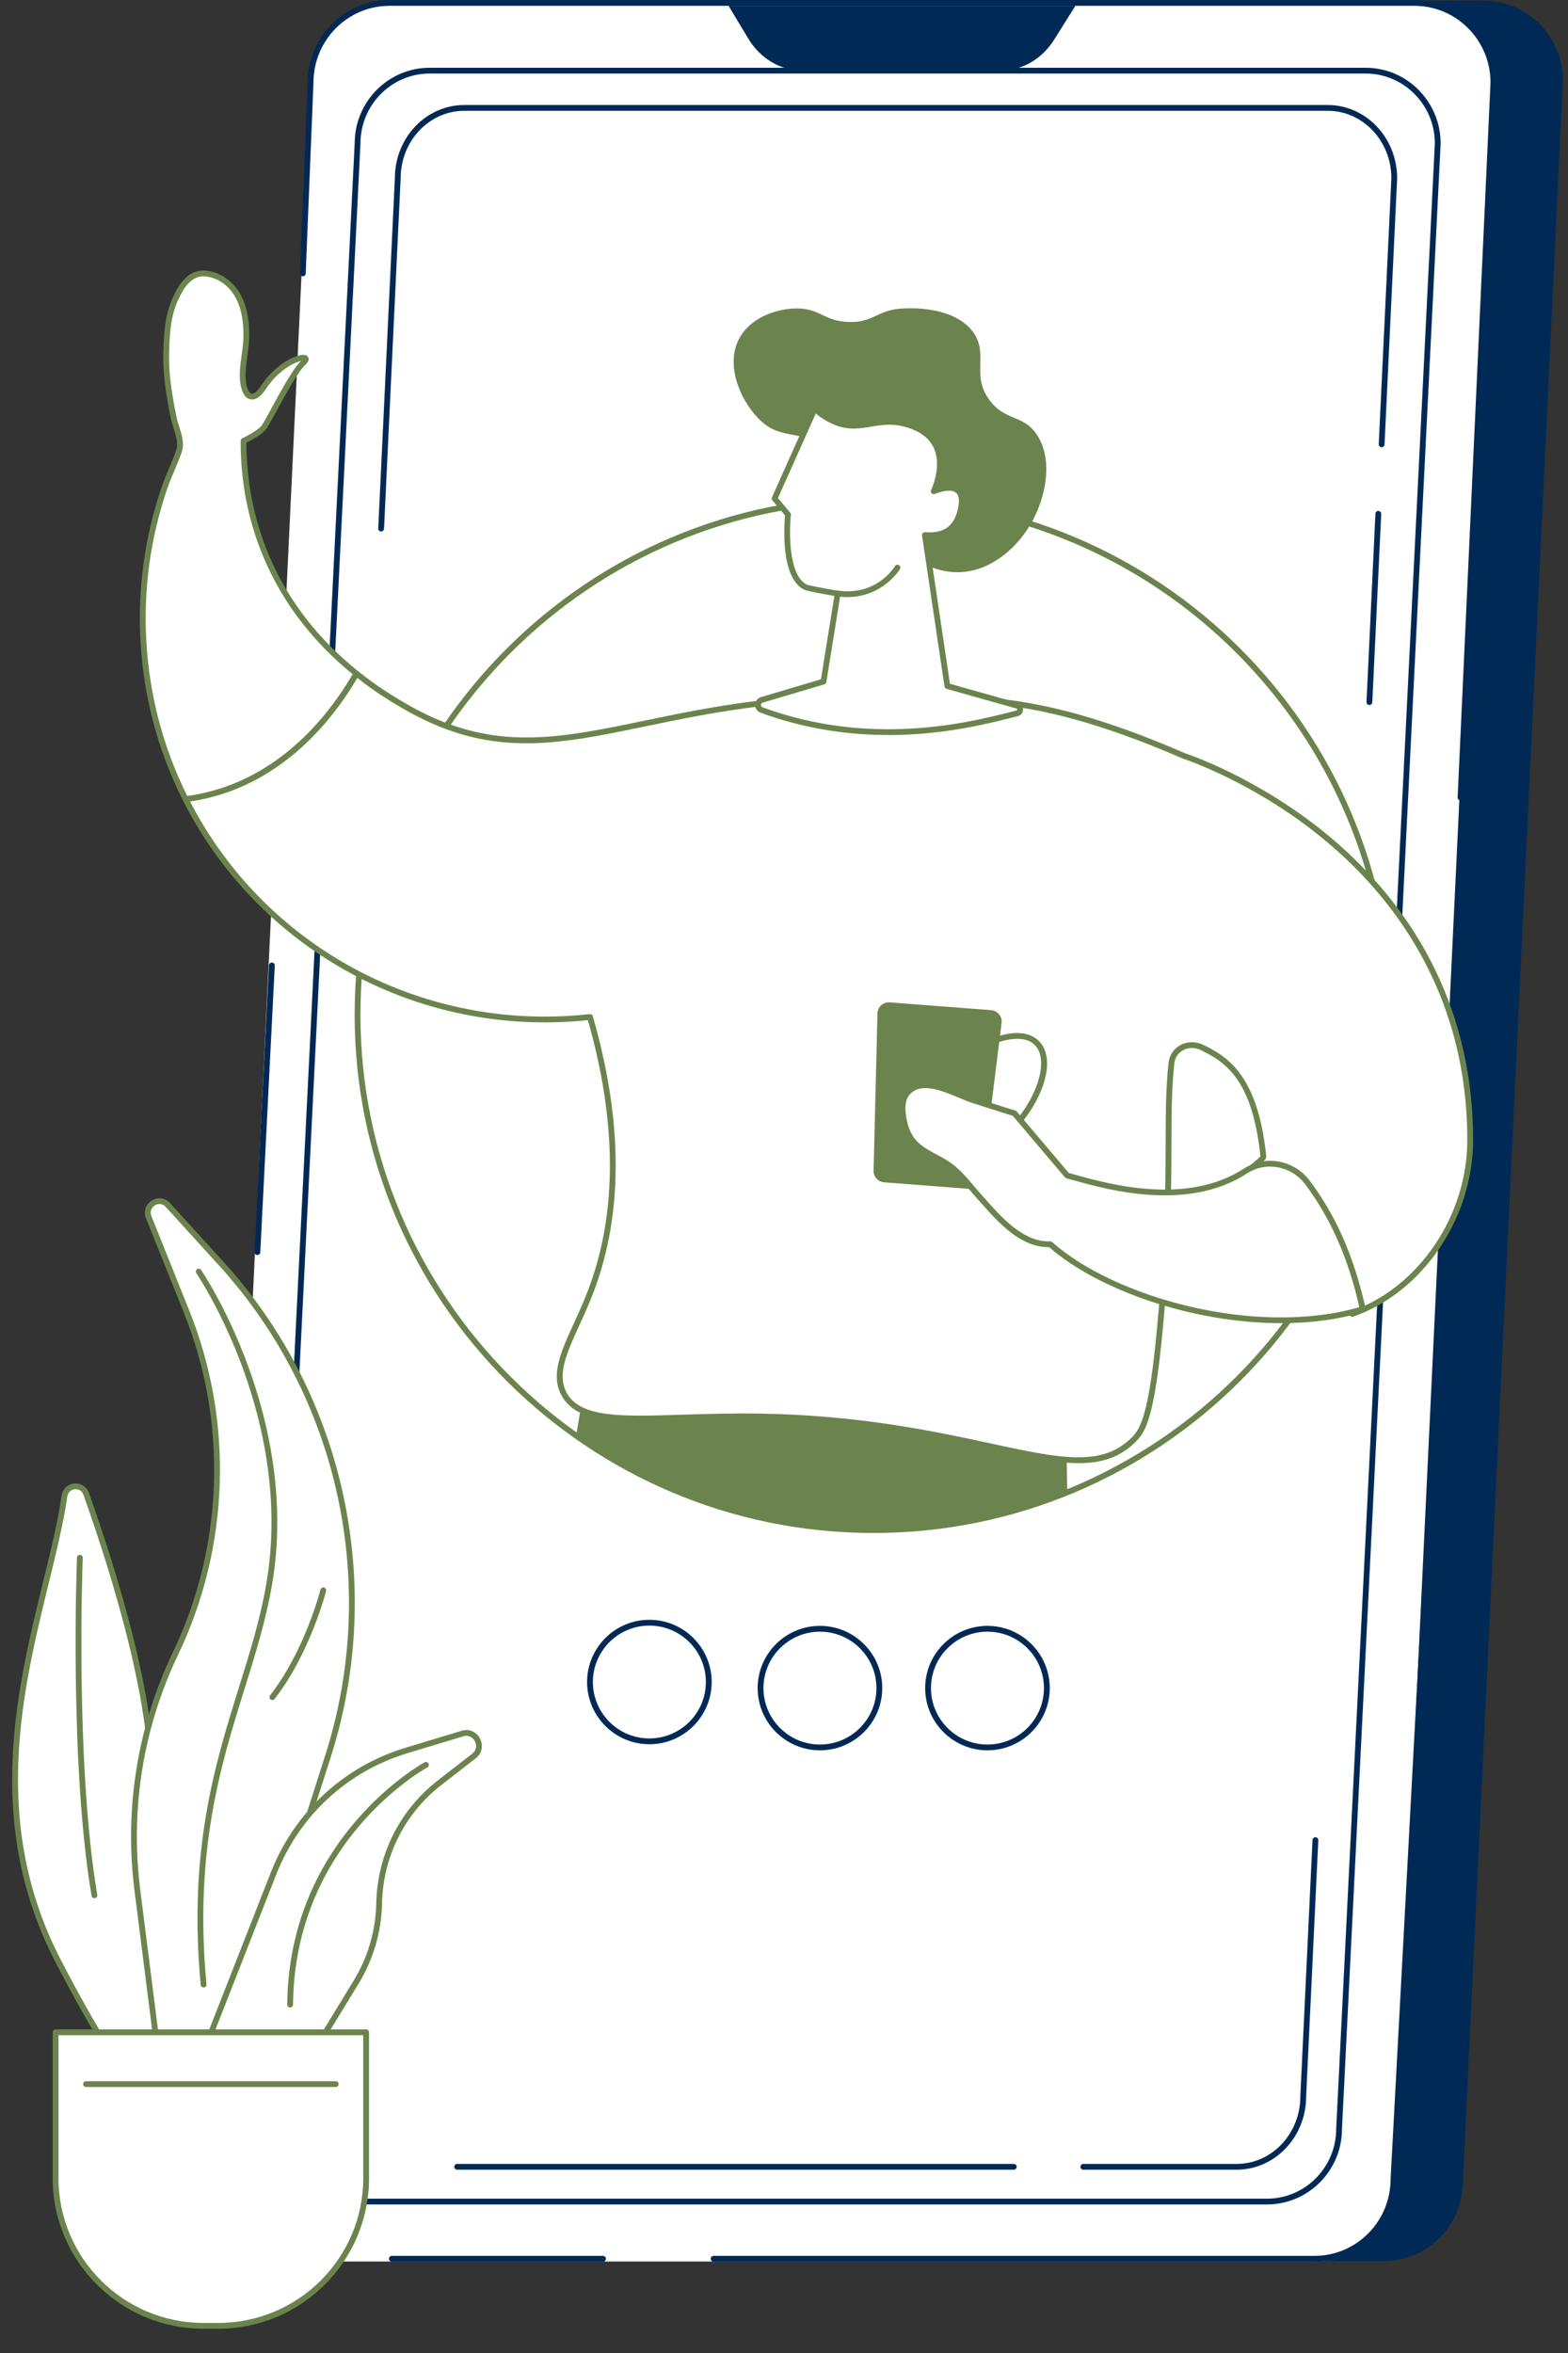 <svg width="306" height="459" viewBox="0 0 306 459" fill="none" xmlns="http://www.w3.org/2000/svg">
<rect x="0" y="0" width="306" height="459" fill="#333333" stroke="none"/>
<g clip-path="url(#clip0_2014_1554)">
<path d="M270.091 441.061H70.073C61.563 441.061 54.666 434.073 54.666 425.452L74.167 15.746C74.167 7.125 81.065 0.137 89.575 0.137H289.592C298.102 0.137 305 7.127 305 15.746L285.501 425.452C285.501 434.073 278.603 441.061 270.093 441.061H270.091Z" fill="#002955"/>
<path d="M256.534 441.15H56.517C48.007 441.15 41.109 434.193 41.109 425.61L60.608 16.638C60.608 8.055 67.506 1.098 76.016 1.098H276.036C284.546 1.098 291.444 8.055 291.444 16.638L271.944 425.61C271.944 434.193 265.047 441.15 256.537 441.15H256.534Z" fill="white"/>
<path d="M76.476 441.183H117.681C117.993 441.183 118.247 440.929 118.247 440.618C118.247 440.306 117.993 440.052 117.681 440.052H76.476C76.163 440.052 75.909 440.306 75.909 440.618C75.909 440.929 76.163 441.183 76.476 441.183Z" fill="#002955"/>
<path d="M139.262 441.183H256.534C265.341 441.183 272.508 433.959 272.508 425.077L279.934 286.648C279.951 286.336 279.71 286.07 279.4 286.052C279.085 286.042 278.821 286.275 278.806 286.587L271.38 425.047C271.38 433.335 264.721 440.052 256.536 440.052H139.265C138.952 440.052 138.698 440.306 138.698 440.617C138.698 440.929 138.952 441.183 139.265 441.183H139.262Z" fill="#002955"/>
<path d="M285.029 156.132C285.329 156.132 285.58 155.896 285.593 155.592L292.008 16.131C292.008 7.224 284.844 0 276.034 0H76.016C67.209 0 60.042 7.224 60.042 16.106L58.529 53.307C58.516 53.619 58.757 53.882 59.07 53.895C59.405 53.915 59.646 53.667 59.659 53.355L61.172 16.131C61.172 7.85 67.831 1.133 76.016 1.133H276.036C284.221 1.133 290.878 7.853 290.878 16.108L284.463 155.546C284.447 155.858 284.689 156.122 285.001 156.137C285.009 156.137 285.019 156.137 285.026 156.137L285.029 156.132Z" fill="#002955"/>
<path d="M247.257 429.459H64.598C56.827 429.459 50.526 423.105 50.526 415.267L69.779 27.974C69.779 20.137 76.08 13.783 83.851 13.783H266.51C274.281 13.783 280.582 20.137 280.582 27.974L261.329 415.267C261.329 423.105 255.028 429.459 247.257 429.459Z" fill="white"/>
<path d="M64.598 430.024H247.257C255.328 430.024 261.893 423.404 261.893 415.267L281.145 28.002C281.145 19.838 274.58 13.218 266.51 13.218H83.851C75.78 13.218 69.215 19.838 69.215 27.974L49.962 415.239C49.962 423.404 56.527 430.024 64.598 430.024ZM266.51 14.346C273.956 14.346 280.015 20.459 280.015 27.974L260.765 415.239C260.765 422.783 254.706 428.896 247.259 428.896H64.6C57.154 428.896 51.095 422.783 51.095 415.267L70.345 28.002C70.345 20.459 76.405 14.346 83.851 14.346H266.51Z" fill="#002955"/>
<path d="M267.243 137.527C267.543 137.527 267.794 137.291 267.807 136.989L269.549 100.26C269.564 99.948 269.323 99.684 269.011 99.669C268.703 99.636 268.434 99.894 268.419 100.206L266.677 136.936C266.662 137.248 266.903 137.511 267.215 137.527C267.225 137.527 267.233 137.527 267.243 137.527Z" fill="#002955"/>
<path d="M74.38 103.665C74.68 103.665 74.931 103.429 74.944 103.127L78.187 34.787C78.187 27.51 83.756 21.613 90.603 21.613H259.114C265.961 21.613 271.53 27.51 271.53 34.759L269.067 86.649C269.051 86.961 269.293 87.224 269.605 87.24C269.915 87.25 270.181 87.014 270.197 86.702L272.66 34.785C272.66 26.887 266.583 20.482 259.114 20.482H90.606C83.137 20.482 77.059 26.887 77.059 34.759L73.816 103.074C73.801 103.386 74.042 103.65 74.355 103.665C74.365 103.665 74.373 103.665 74.383 103.665H74.38Z" fill="#002955"/>
<path d="M59.95 350.503C60.25 350.503 60.501 350.267 60.514 349.965L63.246 292.361C63.262 292.049 63.02 291.785 62.708 291.77C62.419 291.752 62.132 291.995 62.116 292.307L59.384 349.912C59.368 350.224 59.61 350.487 59.922 350.503C59.93 350.503 59.94 350.503 59.95 350.503Z" fill="white"/>
<path d="M89.217 423.244H197.839C198.151 423.244 198.405 422.991 198.405 422.679C198.405 422.367 198.151 422.113 197.839 422.113H89.217C88.905 422.113 88.651 422.367 88.651 422.679C88.651 422.991 88.905 423.244 89.217 423.244Z" fill="#002955"/>
<path d="M211.418 423.244H241.353C248.822 423.244 254.899 416.839 254.899 408.967L257.271 358.986C257.286 358.675 257.045 358.411 256.732 358.396C256.423 358.378 256.156 358.621 256.141 358.933L253.766 408.939C253.766 416.216 248.197 422.113 241.35 422.113H211.416C211.103 422.113 210.849 422.367 210.849 422.679C210.849 422.991 211.103 423.244 211.416 423.244H211.418Z" fill="#002955"/>
<path d="M142.173 1.118L146.025 7.523C148.367 11.412 152.288 13.748 156.486 13.748H195.39C199.497 13.748 203.347 11.514 205.706 7.759L209.879 1.118H142.173Z" fill="#002955"/>
<path d="M50.231 244.817C50.531 244.817 50.78 244.584 50.795 244.282L53.624 188.361C53.64 188.049 53.398 187.783 53.089 187.768C52.774 187.758 52.509 187.991 52.494 188.303L49.665 244.224C49.65 244.536 49.891 244.802 50.201 244.817C50.211 244.817 50.221 244.817 50.231 244.817Z" fill="#002955"/>
<path d="M170.459 298.479C114.852 298.479 69.774 253.473 69.774 197.956C69.774 142.438 114.852 97.432 170.459 97.432C226.066 97.432 271.145 142.438 271.145 197.956C271.145 253.473 226.066 298.479 170.459 298.479Z" fill="white"/>
<path d="M170.459 299.042C226.29 299.042 271.711 253.694 271.711 197.953C271.711 142.212 226.29 96.864 170.459 96.864C114.629 96.864 69.208 142.212 69.208 197.953C69.208 253.694 114.629 299.042 170.459 299.042ZM170.459 97.995C225.665 97.995 270.578 142.836 270.578 197.953C270.578 253.07 225.665 297.911 170.459 297.911C115.253 297.911 70.34 253.07 70.34 197.953C70.34 142.836 115.253 97.995 170.459 97.995Z" fill="#6B844D"/>
<path d="M114.491 267.883L208.02 273.141C208.02 273.141 208.066 281.339 208.276 290.682C194.964 297.163 180.11 298.476 164.303 298.476C145.261 298.476 127.611 289.255 112.426 280.086L114.491 267.885V267.883Z" fill="#6B844D"/>
<path d="M35.103 87.242C35.326 85.343 34.242 83.241 33.858 81.332C33.028 77.189 32.319 72.985 32.441 68.761C32.548 65.023 32.711 61.654 34.25 58.271C35.303 55.956 36.977 53.053 40.187 53.358C42.514 53.578 44.68 55.051 45.967 56.963C47.737 59.59 48.151 62.904 48.06 66.07C47.979 68.915 46.938 72.386 47.547 75.183C48.192 78.15 49.914 77.891 51.405 75.586C55.161 69.788 61.411 68.687 59.209 70.738C57.007 72.79 53.045 80.997 51.577 83.251C51.044 84.07 49.403 85.067 47.529 86.007C47.514 91.373 48.187 99.618 51.999 108.604C56.542 119.311 63.681 126.677 69.576 131.398C64.75 139.829 54.241 153.604 36.223 155.901C33.668 150.838 31.669 145.496 30.273 140.001C27.794 130.245 27.217 120.026 28.571 110.052C29.254 105.014 30.427 100.041 32.068 95.227C32.901 92.782 34.072 90.465 34.917 88.038C35.009 87.775 35.067 87.508 35.1 87.234L35.103 87.242Z" fill="white"/>
<path d="M36.22 156.472C36.243 156.472 36.269 156.472 36.291 156.467C54.676 154.124 65.342 139.935 70.063 131.685C70.2 131.444 70.142 131.137 69.926 130.965C62.053 124.659 56.197 117.062 52.517 108.391C49.602 101.52 48.113 94.108 48.09 86.36C50.249 85.254 51.544 84.339 52.05 83.563C52.53 82.823 53.259 81.487 54.104 79.937C55.816 76.793 58.163 72.49 59.595 71.157C59.791 70.974 60.387 70.416 60.194 69.816C60.146 69.666 59.976 69.314 59.417 69.237C57.954 69.035 53.736 70.946 50.927 75.282C50.14 76.499 49.442 76.859 49.094 76.791C48.69 76.717 48.316 76.073 48.098 75.067C47.73 73.373 48.009 71.352 48.281 69.397C48.436 68.289 48.593 67.141 48.624 66.091C48.738 62.095 48.022 59.007 46.435 56.651C44.985 54.501 42.61 53.025 40.238 52.8C36.728 52.462 34.923 55.426 33.731 58.041C32.2 61.408 31.989 64.739 31.873 68.746C31.756 72.79 32.36 76.745 33.302 81.443C33.44 82.123 33.658 82.823 33.871 83.502C34.265 84.752 34.671 86.045 34.537 87.179C34.509 87.422 34.458 87.645 34.382 87.863C33.975 89.025 33.483 90.191 33.005 91.319C32.492 92.529 31.964 93.781 31.53 95.057C29.879 99.894 28.695 104.917 28.005 109.986C26.649 119.976 27.243 130.407 29.719 140.151C31.126 145.688 33.142 151.079 35.712 156.168C35.809 156.36 36.007 156.477 36.218 156.477L36.22 156.472ZM68.842 131.54C64.146 139.598 53.899 152.902 36.548 155.293C34.102 150.382 32.177 145.194 30.821 139.867C28.381 130.262 27.797 119.981 29.132 110.133C29.81 105.135 30.981 100.183 32.606 95.414C33.028 94.177 33.549 92.945 34.054 91.753C34.539 90.609 35.037 89.428 35.456 88.231C35.557 87.939 35.629 87.63 35.667 87.308C35.829 85.934 35.385 84.527 34.956 83.162C34.742 82.483 34.539 81.841 34.415 81.22C33.488 76.598 32.894 72.714 33.008 68.776C33.122 64.767 33.318 61.687 34.765 58.505C35.799 56.23 37.345 53.654 40.134 53.92C42.178 54.116 44.233 55.401 45.5 57.28C46.953 59.433 47.605 62.303 47.496 66.055C47.468 67.047 47.321 68.112 47.164 69.24C46.879 71.291 46.584 73.413 46.996 75.302C47.417 77.24 48.261 77.785 48.896 77.899C49.868 78.076 50.93 77.364 51.882 75.893C54.229 72.27 57.416 70.708 58.749 70.401C57.187 71.925 54.932 76.061 53.116 79.395C52.283 80.924 51.562 82.245 51.108 82.947C50.877 83.302 50.074 84.106 47.278 85.508C47.087 85.604 46.968 85.797 46.965 86.01C46.943 94.037 48.461 101.715 51.481 108.83C55.176 117.537 61.017 125.176 68.847 131.54H68.842Z" fill="#6B844D"/>
<path d="M69.573 131.403C73.365 134.441 76.641 136.388 78.378 137.418C107.055 154.421 124.513 134.92 171.496 136.175C188.676 136.634 200.455 134.195 231.09 147.473C231.09 147.473 286.913 165.341 286.913 222.411C286.913 238.415 276.351 251.972 263.904 256.303C252.778 242.416 249.213 234.482 240.52 231.072C240.583 230.418 246.625 226.293 246.554 225.611C245.045 211.112 240.141 206.969 234.511 204.297C231.933 203.075 228.903 204.556 228.606 207.39C227.296 219.845 229.127 229.741 226.341 259.338C224.723 276.519 222.999 279.049 221.34 280.735C210.415 291.836 191.782 276.978 148.248 276.316C127.583 276.001 113.953 279.077 110.08 271.945C107.289 266.803 111.939 260.717 115.335 251.775C119.53 240.727 122.435 223.673 115.142 198.387C86.157 201.594 57.706 188.6 41.386 164.674C39.459 161.847 37.737 158.916 36.218 155.907C54.234 153.612 64.746 139.836 69.571 131.403H69.573Z" fill="white"/>
<path d="M210.504 285.421C215.047 285.421 218.658 284.27 221.746 281.133C223.631 279.219 225.32 276.263 226.907 259.394C228.56 241.823 228.588 231.298 228.611 222.839C228.626 217.061 228.639 212.494 229.17 207.451C229.284 206.356 229.896 205.42 230.848 204.888C231.88 204.312 233.157 204.279 234.269 204.809C239.338 207.215 244.418 210.801 245.979 225.542C245.665 225.983 244.077 227.241 243.011 228.088C240.618 229.984 240.006 230.519 239.958 231.016C239.933 231.267 240.08 231.506 240.314 231.597C246.495 234.021 250 238.76 255.803 246.61C257.974 249.546 260.435 252.872 263.462 256.653C263.612 256.841 263.863 256.912 264.089 256.833C277.641 252.119 287.477 237.642 287.477 222.408C287.477 192.707 272.188 173.764 259.361 163.105C245.482 151.568 231.4 146.979 231.26 146.933C205.336 135.696 192.645 135.688 179.211 135.683C176.734 135.683 174.175 135.681 171.508 135.61C152.222 135.095 138.163 138.011 125.757 140.582C108.147 144.233 95.424 146.87 78.665 136.933C76.93 135.904 73.702 133.99 69.924 130.965C69.794 130.861 69.624 130.82 69.464 130.851C69.301 130.881 69.159 130.982 69.078 131.124C64.461 139.192 54.043 153.067 36.147 155.346C35.964 155.369 35.806 155.481 35.72 155.64C35.634 155.803 35.631 155.995 35.715 156.16C37.259 159.22 39.011 162.192 40.921 164.991C57.33 189.051 85.58 202.05 114.73 199C120.429 219.018 120.454 236.703 114.806 251.574C113.904 253.947 112.934 256.075 111.995 258.134C109.43 263.755 107.403 268.197 109.582 272.211C112.586 277.743 120.807 277.485 133.251 277.094C137.693 276.955 142.727 276.795 148.237 276.879C167.602 277.173 182.309 280.347 193.046 282.662C200.145 284.194 205.816 285.416 210.499 285.416L210.504 285.421ZM232.613 203.303C231.803 203.303 231.003 203.503 230.292 203.901C229.017 204.616 228.197 205.866 228.042 207.332C227.506 212.433 227.494 217.023 227.478 222.834C227.456 231.267 227.428 241.767 225.779 259.285C224.23 275.763 222.605 278.646 220.939 280.34C215.105 286.268 206.895 284.495 193.29 281.562C182.504 279.234 167.734 276.05 148.258 275.75C142.721 275.669 137.673 275.824 133.218 275.966C121.193 276.344 113.249 276.595 110.578 271.673C108.668 268.151 110.59 263.937 113.023 258.603C113.925 256.625 114.948 254.381 115.863 251.975C121.64 236.757 121.582 218.676 115.685 198.229C115.609 197.966 115.355 197.796 115.078 197.824C86.177 201.024 58.117 188.199 41.853 164.355C40.116 161.809 38.516 159.122 37.084 156.355C54.572 153.774 64.926 140.445 69.731 132.25C73.347 135.09 76.407 136.905 78.086 137.899C95.223 148.059 108.127 145.387 125.988 141.685C138.333 139.126 152.329 136.223 171.477 136.738C174.157 136.809 176.727 136.812 179.211 136.812C192.526 136.817 205.102 136.824 230.864 147.988C231.054 148.052 244.956 152.588 258.67 163.997C271.297 174.502 286.347 193.163 286.347 222.408C286.347 237.036 277.011 250.935 264.094 255.631C261.194 251.998 258.817 248.783 256.712 245.935C251.008 238.222 247.48 233.45 241.439 230.836C241.98 230.342 242.947 229.574 243.709 228.97C246.663 226.627 247.173 226.115 247.115 225.55C245.51 210.118 239.892 206.224 234.752 203.785C234.069 203.46 233.337 203.3 232.611 203.3L232.613 203.303Z" fill="#6B844D"/>
<path d="M189.425 227.548C189.526 227.548 189.628 227.52 189.722 227.464C201.158 220.441 206.458 209.36 203.558 204.147C202.677 202.563 199.682 199.353 190.926 203.706C190.646 203.846 190.532 204.185 190.672 204.464C190.811 204.743 191.152 204.857 191.431 204.718C196.983 201.957 201.041 201.949 202.57 204.698C204.861 208.818 200.764 219.358 189.13 226.503C188.864 226.665 188.78 227.015 188.945 227.281C189.051 227.454 189.237 227.55 189.427 227.55L189.425 227.548Z" fill="#6B844D"/>
<path d="M189.305 231.921L172.534 230.636C171.355 230.545 170.456 229.551 170.484 228.372L171.241 197.689C171.272 196.422 172.364 195.438 173.631 195.534L193.432 197.053C194.694 197.149 195.621 198.28 195.464 199.535L191.677 229.984C191.53 231.158 190.486 232.013 189.305 231.921Z" fill="#6B844D"/>
<path d="M176.529 214.028C176.633 213.803 176.758 213.587 176.913 213.384C179.92 209.426 186.485 213.526 189.913 214.619C192.605 215.479 195.297 216.336 197.989 217.195L208.252 229.307C213.811 230.775 230.717 236.462 243.085 228.415C247.059 225.829 252.38 226.921 255.204 230.727C259.425 236.414 263.389 243.813 265.946 255.388C246.087 261.333 217.709 254.056 204.958 242.713C199.152 242.936 194.596 237.317 191.109 233.43C189.144 231.239 187.302 228.63 184.808 227.018C182.523 225.539 179.752 224.634 178.033 222.413C176.928 220.988 176.428 219.183 176.212 217.393C176.075 216.262 176.07 215.04 176.532 214.026L176.529 214.028Z" fill="white"/>
<path d="M250.01 258.111C255.597 258.111 261.072 257.436 266.108 255.93C266.393 255.847 266.563 255.555 266.5 255.268C264.295 245.291 260.851 237.388 255.661 230.392C252.621 226.298 246.962 225.22 242.78 227.943C231.59 235.223 216.393 230.986 209.904 229.175C209.412 229.039 208.967 228.914 208.574 228.808L198.425 216.833C198.357 216.751 198.265 216.691 198.166 216.66L190.09 214.084C189.412 213.869 188.577 213.516 187.693 213.146C184.077 211.63 179.122 209.551 176.465 213.044C176.29 213.273 176.14 213.526 176.018 213.795C175.582 214.751 175.465 215.917 175.653 217.464C175.922 219.695 176.554 221.427 177.588 222.761C178.853 224.393 180.628 225.342 182.345 226.26C183.071 226.648 183.823 227.051 184.503 227.492C186.324 228.671 187.82 230.441 189.265 232.155C189.74 232.718 190.212 233.275 190.69 233.808L191.413 234.619C194.852 238.488 199.116 243.286 204.617 243.286C204.663 243.286 204.708 243.286 204.754 243.286C214.214 251.584 232.644 258.111 250.017 258.113L250.01 258.111ZM265.278 254.995C244.895 260.834 217.424 253.05 205.333 242.292C205.224 242.195 205.082 242.134 204.934 242.15C199.792 242.335 195.611 237.647 192.254 233.869L191.528 233.055C191.055 232.53 190.593 231.98 190.126 231.427C188.627 229.652 187.076 227.814 185.115 226.546C184.394 226.08 183.622 225.666 182.875 225.266C181.189 224.363 179.597 223.511 178.479 222.068C177.575 220.902 177.016 219.35 176.773 217.327C176.615 216.014 176.704 215.009 177.047 214.262C177.136 214.066 177.242 213.886 177.367 213.724C179.493 210.927 183.797 212.733 187.254 214.183C188.16 214.563 189.019 214.923 189.745 215.154L197.666 217.679L207.822 229.667C207.896 229.756 207.997 229.819 208.109 229.85C208.538 229.964 209.038 230.103 209.597 230.258C216.233 232.109 231.775 236.445 243.394 228.884C247.077 226.488 252.064 227.444 254.749 231.059C259.752 237.801 263.104 245.418 265.278 254.992V254.995Z" fill="#6B844D"/>
<path d="M179.726 109.747C183.142 111.464 185.715 111.712 187.568 111.606C194.27 111.221 198.568 105.83 199.428 104.75C203.87 99.174 206.011 90.019 202.247 84.643C199.535 80.772 196.122 82.232 193.001 77.901C189.455 72.987 193.09 68.976 189.821 64.676C186.057 59.724 177.76 60.102 176.27 60.17C171.15 60.404 170.54 62.939 165.702 62.807C160.763 62.673 160.11 60.196 155.574 60.17C151.973 60.15 146.721 61.682 144.37 65.84C141.419 71.06 144.436 77.937 147.94 81.565C152.149 85.921 155.11 83.586 161.004 87.133C171.216 93.284 168.775 104.238 179.729 109.747H179.726Z" fill="#6B844D"/>
<path d="M160.71 132.955L163.476 115.782C162.866 115.714 157.774 114.829 157.193 114.54C152.477 112.194 153.787 100.379 153.787 100.379L151.166 97.252L158.986 79.783C167.29 86.692 170.252 79.907 178.47 83.307C186.688 86.707 182.228 95.843 182.228 95.843C182.228 95.843 188.946 92.889 187.508 99.375C186.424 104.273 182.851 104.58 180.496 104.382L184.877 133.832C184.877 133.832 193.459 136.266 198.528 137.679C199.287 137.889 199.269 138.967 198.507 139.157C190.627 141.119 170.887 146.718 148.607 138.503C147.674 138.158 147.725 136.822 148.678 136.538L160.71 132.96V132.955Z" fill="white"/>
<path d="M173.337 143.389C184.034 143.389 192.722 141.193 197.583 139.966L198.642 139.7C199.238 139.55 199.642 139.04 199.652 138.427C199.66 137.816 199.269 137.293 198.68 137.128C194.223 135.886 187.046 133.853 185.385 133.381L181.159 104.978C184.912 105.067 187.234 103.229 188.062 99.491C188.511 97.463 188.25 96.033 187.284 95.242C186.152 94.316 184.399 94.565 183.219 94.892C183.79 93.254 184.532 90.196 183.462 87.374C182.68 85.31 181.073 83.766 178.688 82.777C174.993 81.248 172.25 81.707 169.827 82.11C166.632 82.643 163.872 83.104 159.349 79.339C159.212 79.225 159.034 79.184 158.859 79.222C158.686 79.263 158.541 79.382 158.47 79.542L150.651 97.011C150.562 97.209 150.595 97.44 150.734 97.605L153.203 100.549C153.035 102.323 152.263 112.709 156.944 115.034C157.553 115.336 161.335 116 162.831 116.243L160.212 132.506L148.52 135.982C147.847 136.183 147.395 136.768 147.374 137.471C147.352 138.171 147.761 138.777 148.416 139.017C157.294 142.291 165.817 143.379 173.342 143.379L173.337 143.389ZM180.496 103.812C180.341 103.812 180.191 103.875 180.085 103.989C179.965 104.116 179.912 104.288 179.937 104.458L184.318 133.908C184.351 134.129 184.509 134.309 184.722 134.37C184.722 134.37 193.306 136.804 198.375 138.216C198.497 138.249 198.522 138.34 198.522 138.411C198.522 138.482 198.494 138.571 198.37 138.602L197.306 138.87C189.128 140.937 169.974 145.775 148.802 137.968C148.512 137.861 148.497 137.595 148.5 137.516C148.502 137.435 148.535 137.164 148.837 137.073L160.87 133.495C161.078 133.434 161.233 133.257 161.266 133.044L164.032 115.871C164.057 115.719 164.017 115.561 163.923 115.44C163.829 115.315 163.689 115.237 163.534 115.219C162.803 115.138 157.965 114.273 157.436 114.03C153.861 112.253 153.99 103.617 154.343 100.437C154.361 100.285 154.313 100.13 154.214 100.011L151.819 97.156L159.194 80.678C163.788 84.266 166.81 83.761 170.005 83.228C172.387 82.833 174.851 82.42 178.246 83.824C180.331 84.686 181.728 86.017 182.396 87.777C183.749 91.345 181.733 95.549 181.713 95.589C181.608 95.802 181.649 96.056 181.814 96.228C181.979 96.398 182.231 96.451 182.449 96.355C183.246 96.005 185.542 95.28 186.561 96.119C187.317 96.74 187.19 98.163 186.949 99.248C186.192 102.668 184.151 104.116 180.537 103.814C180.521 103.814 180.504 103.814 180.488 103.814L180.496 103.812Z" fill="#6B844D"/>
<path d="M165.341 116.474C172.328 116.474 175.596 111.066 175.629 111.008C175.787 110.739 175.698 110.394 175.429 110.234C175.16 110.077 174.814 110.166 174.654 110.435C174.512 110.673 171.109 116.251 163.548 115.219C163.241 115.181 162.954 115.394 162.911 115.703C162.868 116.013 163.086 116.297 163.396 116.34C164.074 116.431 164.722 116.474 165.341 116.474Z" fill="#6B844D"/>
<path d="M192.706 341.436C199.408 341.436 204.863 335.992 204.863 329.298C204.863 322.604 199.411 317.16 192.706 317.16C186.001 317.16 180.549 322.604 180.549 329.298C180.549 335.992 186.001 341.436 192.706 341.436ZM192.706 318.291C198.786 318.291 203.73 323.228 203.73 329.298C203.73 335.368 198.786 340.305 192.706 340.305C186.626 340.305 181.682 335.368 181.682 329.298C181.682 323.228 186.626 318.291 192.706 318.291Z" fill="#002955"/>
<path d="M160.017 341.436C166.719 341.436 172.174 335.992 172.174 329.298C172.174 322.604 166.721 317.16 160.017 317.16C153.312 317.16 147.859 322.604 147.859 329.298C147.859 335.992 153.312 341.436 160.017 341.436ZM160.017 318.291C166.096 318.291 171.041 323.228 171.041 329.298C171.041 335.368 166.096 340.305 160.017 340.305C153.937 340.305 148.992 335.368 148.992 329.298C148.992 323.228 153.937 318.291 160.017 318.291Z" fill="#002955"/>
<path d="M126.729 340.249C133.432 340.249 138.887 334.805 138.887 328.111C138.887 321.418 133.434 315.974 126.729 315.974C120.025 315.974 114.572 321.418 114.572 328.111C114.572 334.805 120.025 340.249 126.729 340.249ZM126.729 317.105C132.809 317.105 137.754 322.041 137.754 328.111C137.754 334.181 132.809 339.118 126.729 339.118C120.65 339.118 115.705 334.181 115.705 328.111C115.705 322.041 120.65 317.105 126.729 317.105Z" fill="#002955"/>
<path d="M45.449 427.567C45.449 427.567 32.505 423.526 11.299 382.448C-6.6 347.772 9.356 314.26 12.577 291.846C12.904 289.556 16.041 289.227 16.815 291.402C22.181 306.463 30.814 333.849 29.419 350.71C27.408 375.011 45.449 427.565 45.449 427.565V427.567Z" fill="white"/>
<path d="M45.449 428.133C45.599 428.133 45.746 428.072 45.856 427.963C46.005 427.811 46.054 427.587 45.985 427.385C45.805 426.86 28.005 374.664 29.986 350.759C31.393 333.758 22.674 306.154 17.351 291.215C16.917 289.995 15.766 289.262 14.486 289.386C13.196 289.516 12.206 290.472 12.018 291.765C11.291 296.823 9.895 302.525 8.414 308.565C3.266 329.569 -3.139 355.711 10.799 382.706C31.87 423.526 44.743 427.937 45.282 428.105C45.338 428.122 45.393 428.13 45.452 428.13L45.449 428.133ZM14.771 290.505C15.345 290.505 15.997 290.786 16.284 291.595C21.577 306.45 30.247 333.877 28.858 350.667C27.035 372.691 41.754 418.254 44.487 426.472C40.906 424.428 29.064 415.627 11.805 382.191C-1.937 355.571 4.412 329.658 9.514 308.836C10.999 302.771 12.404 297.041 13.138 291.927C13.275 290.976 14.009 290.57 14.598 290.512C14.654 290.507 14.712 290.505 14.771 290.505Z" fill="#6B844D"/>
<path d="M31.418 405.107L26.806 368.708C24.805 352.906 27.395 336.859 34.262 322.513C44.268 301.608 45.053 277.419 36.426 255.9L29.02 237.426C28.083 235.091 31.065 233.194 32.754 235.05L43.153 246.473C66.749 272.388 74.715 309.077 64.016 342.556L44.852 402.526L31.415 405.105L31.418 405.107Z" fill="white"/>
<path d="M31.418 405.673C31.453 405.673 31.489 405.67 31.525 405.663L44.962 403.084C45.165 403.046 45.333 402.896 45.393 402.701L64.557 342.731C75.292 309.133 67.252 272.104 43.572 246.097L33.173 234.675C32.086 233.481 30.605 233.567 29.62 234.183C28.619 234.807 27.885 236.118 28.495 237.642L35.9 256.115C44.451 277.442 43.666 301.557 33.752 322.275C26.821 336.755 24.226 352.838 26.245 368.786L30.857 405.186C30.877 405.341 30.958 405.48 31.085 405.574C31.182 405.645 31.299 405.68 31.418 405.68V405.673ZM44.418 402.037L31.906 404.438L27.37 368.637C25.376 352.906 27.936 337.041 34.775 322.754C44.827 301.752 45.622 277.307 36.954 255.687L29.549 237.213C29.155 236.234 29.666 235.481 30.222 235.134C30.765 234.794 31.644 234.667 32.337 235.428L42.737 246.851C66.145 272.561 74.094 309.166 63.48 342.381L44.418 402.032V402.037Z" fill="#6B844D"/>
<path d="M37.363 406.302L53.357 365.513C57.908 353.908 67.483 345.044 79.343 341.458L90.25 338.16C92.896 337.358 94.677 340.852 92.485 342.551L85.78 347.757C78.517 353.396 74.182 362.049 73.992 371.289C73.88 376.717 72.331 382.019 69.507 386.644L58.667 404.392L37.363 406.302Z" fill="white"/>
<path d="M37.363 406.867C37.381 406.867 37.396 406.867 37.414 406.867L58.719 404.958C58.897 404.943 59.056 404.841 59.15 404.689L69.99 386.94C72.862 382.235 74.441 376.829 74.556 371.304C74.744 362.189 78.962 353.771 86.126 348.205L92.831 343C94.23 341.912 94.263 340.279 93.674 339.143C93.092 338.02 91.759 337.115 90.085 337.622L79.178 340.921C67.077 344.58 57.472 353.469 52.829 365.31L36.835 406.099C36.764 406.281 36.792 406.487 36.908 406.644C37.015 406.789 37.183 406.87 37.361 406.87L37.363 406.867ZM58.335 403.855L38.224 405.658L53.886 365.718C58.401 354.202 67.739 345.558 79.508 341.998L90.416 338.7C91.538 338.36 92.333 339.004 92.671 339.661C93.019 340.33 93.087 341.372 92.14 342.107L85.435 347.313C77.999 353.086 73.624 361.821 73.428 371.279C73.319 376.603 71.795 381.816 69.027 386.35L58.338 403.855H58.335Z" fill="#6B844D"/>
<path d="M39.73 387.701C39.748 387.701 39.766 387.701 39.783 387.701C40.093 387.671 40.324 387.397 40.294 387.085C37.853 361.03 43.095 344.258 47.72 329.46C49.855 322.622 51.874 316.164 53.073 309.222C58.729 276.45 39.446 248.014 39.25 247.73C39.072 247.474 38.722 247.408 38.463 247.586C38.206 247.763 38.14 248.113 38.318 248.372C38.511 248.651 57.533 276.724 51.958 309.029C50.772 315.898 48.766 322.323 46.64 329.123C41.985 344.022 36.708 360.911 39.169 387.189C39.197 387.483 39.443 387.701 39.733 387.701H39.73Z" fill="#6B844D"/>
<path d="M18.425 370.285C18.455 370.285 18.488 370.282 18.519 370.277C18.826 370.224 19.035 369.932 18.984 369.625C14.626 343.9 16.134 304.293 16.149 303.897C16.162 303.585 15.918 303.322 15.606 303.311C15.289 303.291 15.032 303.542 15.019 303.854C15.004 304.252 13.491 343.974 17.869 369.816C17.915 370.092 18.156 370.287 18.427 370.287L18.425 370.285Z" fill="#6B844D"/>
<path d="M56.618 391.598C56.928 391.598 57.182 391.35 57.185 391.038C57.495 358.979 83.14 344.909 83.399 344.77C83.675 344.623 83.777 344.28 83.63 344.004C83.482 343.728 83.14 343.626 82.863 343.773C82.599 343.915 56.364 358.307 56.05 391.025C56.047 391.337 56.298 391.593 56.611 391.596H56.616L56.618 391.598Z" fill="#6B844D"/>
<path d="M53.144 331.636C53.312 331.636 53.48 331.56 53.591 331.418C60.529 322.521 63.605 310.495 63.635 310.373C63.712 310.071 63.529 309.764 63.224 309.688C62.924 309.615 62.614 309.795 62.538 310.099C62.508 310.218 59.486 322.019 52.697 330.725C52.507 330.971 52.55 331.326 52.796 331.519C52.901 331.6 53.022 331.638 53.144 331.638V331.636Z" fill="#6B844D"/>
<path d="M71.452 396.441H10.85V424.902C10.85 440.795 23.774 453.698 39.692 453.698H42.61C58.528 453.698 71.452 440.795 71.452 424.902V396.441Z" fill="white"/>
<path d="M39.692 454.261H42.61C58.825 454.261 72.019 441.089 72.019 424.9V396.439C72.019 396.127 71.765 395.873 71.452 395.873H10.85C10.537 395.873 10.283 396.127 10.283 396.439V424.9C10.283 441.089 23.477 454.261 39.692 454.261ZM70.886 397.007V424.902C70.886 440.468 58.201 453.133 42.61 453.133H39.692C24.101 453.133 11.416 440.468 11.416 424.902V397.007H70.888H70.886Z" fill="#6B844D"/>
<path d="M16.792 407.113H65.515C65.827 407.113 66.081 406.86 66.081 406.548C66.081 406.236 65.827 405.982 65.515 405.982H16.792C16.48 405.982 16.226 406.236 16.226 406.548C16.226 406.86 16.48 407.113 16.792 407.113Z" fill="#6B844D"/>
</g>
<defs>
<clipPath id="clip0_2014_1554">
<rect width="306" height="459" fill="white"/>
</clipPath>
</defs>
</svg>
